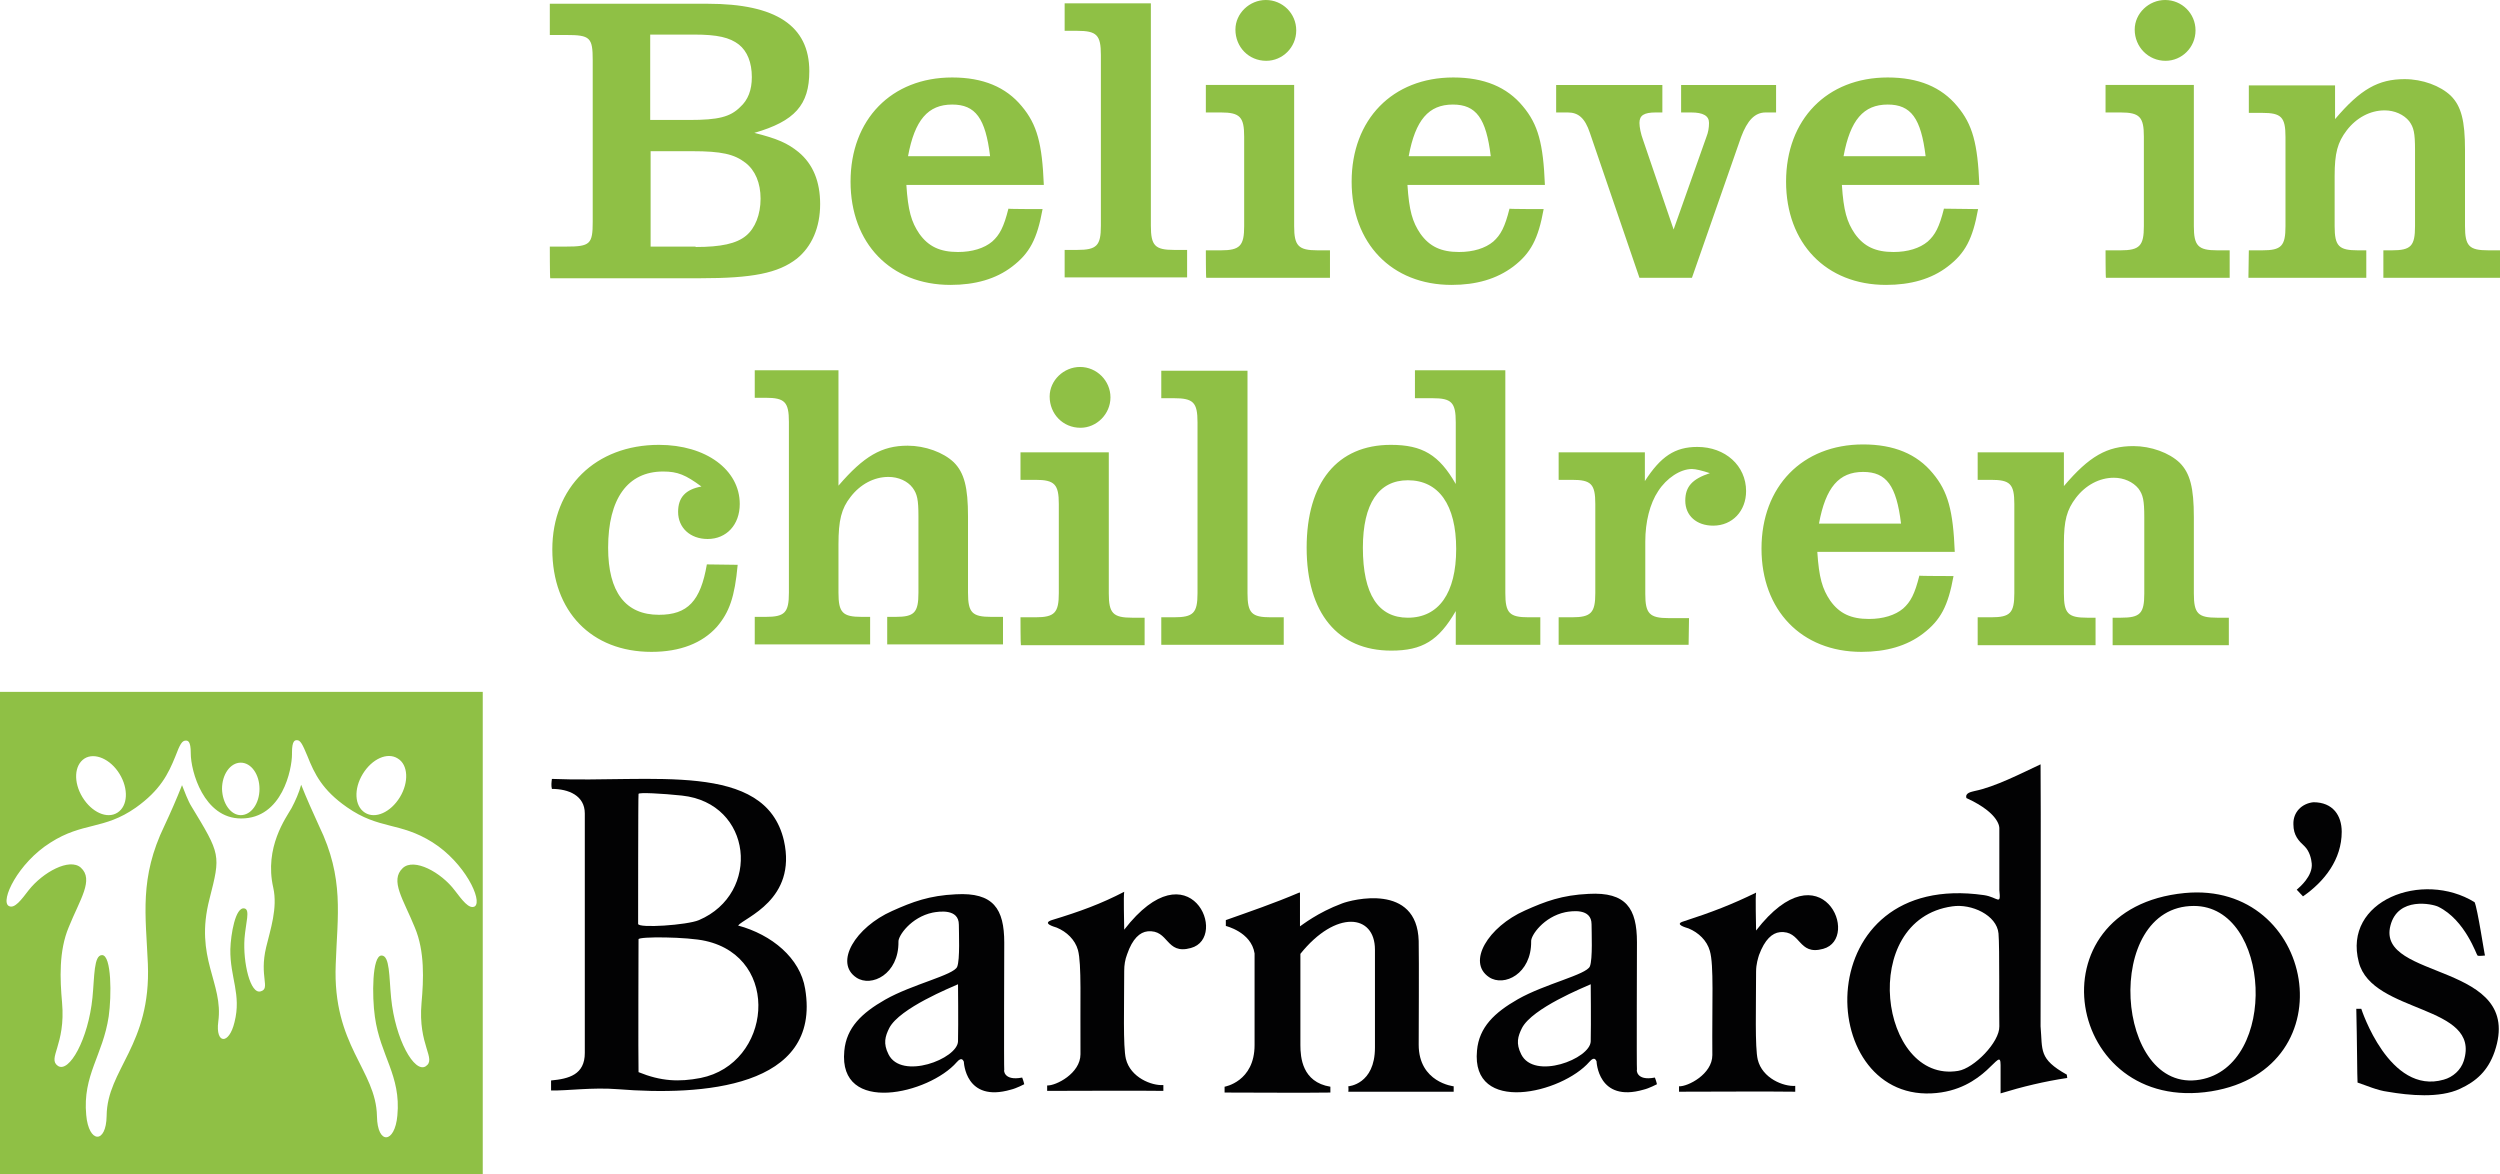 <svg xmlns="http://www.w3.org/2000/svg" xmlns:xlink="http://www.w3.org/1999/xlink" version="1.1" id="layer" x="0px" y="0px" style="enable-background:new 0 0 652 652;" xml:space="preserve" viewBox="18.8 180.4 600.2 281.9">
<style type="text/css">
	.st0{fill:#020203;}
	.st1{fill:#8FC045;}
</style>
<g>
	<path class="st0" d="M584.8,440.3c-0.1-1.5-0.1-9.5-0.3-17.7c0.3,0,1.2,0,1.2,0s6.7,20.8,19.8,17c2.2-0.6,4.1-2.3,4.8-4.5   c4.3-13.6-22-11.2-25.2-23.7c-3.9-14.8,15.3-22.1,27.8-14.4c0.7,1.4,2.4,12.8,2.5,12.8c0,0-1.6,0.2-1.8,0c-0.2,0-2.9-8.5-9.4-11.7   c-1.4-0.7-9.7-2.5-11.5,4.5c-3.5,13.3,32.4,8.6,25,30.3c-1.6,4.6-4.4,7.1-8.3,8.9c-4.9,2.3-12.2,1.6-17.4,0.7   C589.6,442.2,586.9,441,584.8,440.3"/>
	<g>
		<path class="st0" d="M543.3,394.8c31.3-3,39.5,42.2,6.4,47.6C514.7,448,506.1,398.4,543.3,394.8 M545.5,397.9    c-22,0-19,45.3,1.5,41.7C565.9,436.3,564.1,397.9,545.5,397.9 M288.7,394.5c-0.2,1.2,0,7.2,0,9.1c15.7-20.3,25.3,1.9,16,4.4    c-6.1,1.7-5.2-4.5-10.4-4c-1.8,0.2-3.6,1.7-4.9,5.5c-0.5,1.3-0.7,2.6-0.7,4c0,8.3-0.3,18.2,0.4,21.1c1.1,4.5,6.2,6.5,9,6.3v1.4    c-7-0.1-19.5,0-27.9,0V441c2.1,0.1,8-2.9,8-7.5c-0.1-12.8,0.3-21.6-0.6-25c-0.7-2.5-2.7-4.4-5.1-5.4c-0.6-0.2-3.6-1-1.2-1.8    C278.2,399.2,283.1,397.4,288.7,394.5 M196,402.6c8.1,2.2,14.9,7.8,16.1,15.2c4,23.9-25,25.7-44.9,24.1    c-6.3-0.5-12.2,0.4-16.1,0.3v-2.4c4.3-0.4,8.1-1.4,8.1-6.6v-57.5c0-4.3-3.9-5.9-7.9-5.9c-0.2-0.8-0.1-1.6,0-2.4    c23.7,1,51.2-4.5,55.7,14.8C210.2,396.4,197.5,400.7,196,402.6 M172.1,437.8c5.4,2.2,9.7,2.4,14.9,1.4c17-3.4,19.5-28.8,1.2-32.9    c-4.3-1-16.1-1.1-16.1-0.4C172.1,405.8,172,434.3,172.1,437.8 M172.1,371c-0.1,0-0.1,31.2-0.1,31.2c0,1.1,11.8,0.3,14.6-0.9    c15-6.4,12.9-28.1-4.1-29.9C177.8,370.9,172.1,370.6,172.1,371 M264.2,439.1c0.3,0.7,0.5,1.6,0.5,1.6s-1.9,1-3.2,1.3    c-11,3.2-11.3-6.7-11.3-6.7c-0.1-0.1-0.4-1.4-1.7,0.1c-6.6,7.6-28.5,12.8-27-2.7c0.5-5.6,4.2-9.1,9.8-12.3    c6.5-3.7,16.5-5.9,17.3-7.9c0.7-1.7,0.4-8.3,0.4-10.1c0-3.9-4.7-3.2-6.3-2.9c-5.2,1.1-8.3,5.6-8.2,7c0.1,7.8-6.5,11-10.1,8.6    c-5.4-3.6-0.2-12.1,8.6-16c4.9-2.2,8.9-3.7,15.3-4c9-0.5,11.6,3.5,11.6,11.6c0,0-0.1,30.5,0,30.6    C259.8,437.1,259.6,440,264.2,439.1 M248.8,416.7c-1.5,0.7-14,5.7-16.5,10.5c-1,2-1.5,3.7-0.2,6.3c3.1,6.3,16.6,1.1,16.7-3.1    C248.9,426,248.8,416.7,248.8,416.7 M416.1,439.1c0.3,0.7,0.5,1.6,0.5,1.6s-1.9,1-3.2,1.3c-11,3.2-11.3-6.8-11.3-6.8    c-0.1-0.1-0.4-1.4-1.7,0.1c-6.6,7.6-28.5,12.8-27-2.7c0.5-5.6,4.2-9.1,9.8-12.3c6.5-3.7,16.5-5.9,17.3-7.9    c0.7-1.7,0.4-8.3,0.4-10.1c0-3.9-4.7-3.2-6.3-2.9c-5.2,1.1-8.3,5.6-8.2,7c0.1,7.8-6.5,11-10.1,8.6c-5.4-3.6-0.2-12.1,8.6-16    c4.9-2.2,8.9-3.7,15.3-4c9-0.5,11.6,3.5,11.6,11.6c0,0-0.1,30.5,0,30.6C411.7,437.1,411.5,440,416.1,439.1 M400.7,416.7    c-1.5,0.7-14,5.7-16.5,10.5c-1,2-1.5,3.7-0.2,6.3c3.1,6.3,16.6,1.1,16.7-3.1C400.8,426,400.7,416.7,400.7,416.7"/>
		<path class="st0" d="M508.7,363.9c0.1,5,0,62.9,0,62.9c0.5,5.8-0.5,7.8,6.3,11.6l0.1,0.8c-5.4,0.8-10.8,2.1-16,3.7    c0-3.2,0-6.8,0-6.8c0-5.1-3.4,6.2-16.6,6.8c-28.2,1.3-29.4-53.6,12.6-47.6c3.4,0.5,4.1,2.7,3.7-1.2v-14.8c0,0,0.4-3.5-7.9-7.3    c-0.4-1.3,1.3-1.5,2-1.7C497.8,369.3,504,366.1,508.7,363.9 M487.5,398c-22.8,3.2-17.4,42.6,1.4,39.5c3.8-0.6,10-6.9,9.9-10.7    c-0.1-3.9,0.1-18.9-0.2-22.3C498.2,400.1,492.1,397.3,487.5,398 M330.7,394.7l0.2,0v8.1c0.5-0.3,4.2-3.3,10.1-5.5    c2.3-0.9,18-5,18.4,9c0.1,4.8,0,22.2,0,24.9c0,9.1,8.4,10,8.4,10s0,0.6,0,1.3h-25.3c0.1-0.5,0-1.3,0-1.3s6.4-0.4,6.4-9.3v-23.5    c0-8.6-9.4-9.6-17.9,1v21.9c0,2.9,0.4,8.9,7.2,10v1.4c-4.7,0.1-21.8,0-25.4,0c0-0.6,0-1.4,0-1.4s7.2-1.2,7.2-10c0-8.7,0-22,0-22    c-0.8-5.2-7-6.6-6.9-6.6c0,0,0-1,0-1.4C319,399.2,324.6,397.3,330.7,394.7"/>
		<path class="st0" d="M440.4,394.7c-0.2,1.2,0,7.2,0,9.1c15.7-20.3,25.3,1.9,16.1,4.4c-6.1,1.7-5.2-4.5-10.4-4    c-1.8,0.2-3.6,1.7-5,5.5c-0.2,0.7-0.7,2.1-0.7,4c0,8.3-0.3,18.2,0.4,21.1c1.1,4.5,6.2,6.5,9,6.3v1.4c-7-0.1-19.6,0-27.9,0v-1.3    c2.1,0.1,8-2.9,8-7.5c-0.1-12.8,0.4-21.6-0.6-25c-0.7-2.5-2.7-4.4-5.1-5.4c-0.6-0.2-3.6-1-1.2-1.7    C429.8,399.4,434.7,397.5,440.4,394.7"/>
	</g>
	<path class="st0" d="M570.2,394c0.7-0.6,3.9-3.3,3.6-6.3c-0.1-1.1-0.5-2.9-1.7-4.1c-1.4-1.3-2.7-2.6-2.7-5.3c-0.1-2.9,2-5,4.8-5.3   c4.7,0,6.8,3.2,6.8,7.1c0,6.6-4.1,11.9-9.3,15.5L570.2,394L570.2,394z"/>
	<path class="st1" d="M76.6,376.1c2.5,0,4.5-2.8,4.5-6.3c0-3.5-2-6.3-4.5-6.3c-2.5,0-4.5,2.8-4.5,6.3   C72.2,373.3,74.2,376.1,76.6,376.1z M122.6,382.6c-7.8-4.9-12.8-3-20.5-8.4c-5.9-4.1-7.8-8-9.5-12.3c-1.2-2.9-1.7-3.8-2.5-3.8   c-0.5,0-1.2,0.1-1.2,3c0,0,0,0,0,0.1c0,0.1,0,0.2,0,0.3c0,3.5-2.3,15.4-12.2,15.4c-9,0-12.1-11.4-12.1-15.6v-0.1c0-2.9-0.7-3-1.2-3   c-0.9,0-1.4,0.9-2.5,3.8c-1.7,4.2-3.6,8.1-9.5,12.3c-7.7,5.4-12.7,3.4-20.5,8.4c-7.8,4.9-12.1,14-10,15.2c1.4,0.8,3.1-1.6,4.8-3.8   c3.4-4.3,9.8-7.8,12.5-5.4c3.2,2.9-0.2,7.6-2.9,14.3c-2.4,5.7-2.1,12.5-1.6,18.1c0.9,10.2-3.6,13.4-1,15.2   c2.7,1.8,7.3-6.4,8.3-16.4c0.5-5.1,0.3-10.2,2.3-10.2c2.3,0,2.3,9.8,1.6,14.7c-1.4,9.4-6.3,14.1-5.4,23.7c0.6,6.8,4.8,7,4.9,0.2   c0.1-11.2,10.7-16.9,9.9-36.5c-0.5-11.7-2.1-20.6,4-33.2c1.5-3.2,2.9-6.4,4.2-9.7c0.5,1.3,1.5,3.9,2.2,5   c7.1,11.7,7.1,11.7,4.4,22.3c-3.7,14.3,3.4,20.1,2.1,29.5c-0.7,5.4,2.6,5.6,3.9,0.1c1.7-6.7-1.1-10.7-1-17.5   c0.1-3.5,1.2-10.3,3.4-9.8c1.4,0.3,0.3,3.4,0,7.2c-0.4,5.8,1.4,13.5,3.9,12.7c2.4-0.7-0.4-3.5,1.3-10.6c1-4.2,2.8-9.4,1.7-14.3   c-2.2-9.7,3.1-16.8,4.4-19.1c0.9-1.7,1.8-3.7,2.3-5.6c1.3,3.3,2.8,6.6,4.3,9.9c6.1,12.6,4.4,21.5,4,33.2   c-0.8,19.6,9.7,25.3,9.9,36.5c0.1,6.9,4.3,6.6,4.9-0.2c0.9-9.6-4.1-14.3-5.4-23.7c-0.7-4.9-0.7-14.7,1.6-14.7c2,0,1.8,5.1,2.3,10.2   c1,10,5.6,18.1,8.3,16.4c2.7-1.8-1.9-5-1-15.2c0.5-5.6,0.8-12.4-1.6-18.1c-2.7-6.7-6.1-11.3-2.9-14.3c2.7-2.5,9.2,1,12.5,5.4   c1.7,2.2,3.4,4.6,4.8,3.8C134.7,396.6,130.4,387.5,122.6,382.6z M106.4,375.5c2.5,1.6,6.2-0.1,8.4-3.7c2.2-3.6,2-7.8-0.5-9.3   c-2.5-1.6-6.2,0.1-8.4,3.7C103.7,369.8,103.9,373.9,106.4,375.5L106.4,375.5z M47,375.5c2.5-1.6,2.7-5.7,0.5-9.3   c-2.2-3.6-6-5.2-8.4-3.7c-2.5,1.6-2.7,5.7-0.5,9.3C40.8,375.4,44.5,377.1,47,375.5L47,375.5z M134.7,462.3H18.8V346.5h115.9V462.3z   "/>
	<g>
		<path class="st1" d="M185.8,239.7c6.1,0,9.8-0.8,12.1-2.7c2.2-1.8,3.5-5.1,3.5-8.9c0-3.8-1.3-6.8-3.6-8.6    c-2.7-2.1-5.8-2.8-12.8-2.8h-10v22.9H185.8L185.8,239.7z M184.3,209.2c6.9,0,9.8-0.7,12.2-3.1c1.9-1.7,2.8-4.1,2.8-7.2    c0-3.5-1.1-6.2-3.1-7.8c-2.2-1.7-5.1-2.4-10.8-2.4h-10.5v20.5L184.3,209.2L184.3,209.2z M150.8,239.6h3.9c5.8,0,6.4-0.6,6.4-6    v-38.7c0-5.5-0.6-6.1-6.4-6.1h-3.9v-7.5h37.9c16.4,0,24.4,5.3,24.4,16.2c0,8.1-3.5,12-13.2,14.8c5.6,1.4,8,2.5,10.6,4.6    c3.5,2.9,5.2,7.1,5.2,12.5c0,5.6-2,10.2-5.6,13.1c-4.5,3.5-10.7,4.7-23.2,4.7h-36C150.8,247.1,150.8,239.6,150.8,239.6z     M256.5,217.9c-1.1-9.1-3.5-12.4-9.1-12.4c-5.8,0-9,3.7-10.6,12.4L256.5,217.9L256.5,217.9z M269.1,230.6    c-1.3,7.2-3.1,10.6-7.3,13.8c-3.9,3-8.9,4.4-14.8,4.4c-14.4,0-24-10-24-24.8c0-14.9,9.8-25,24.4-25c7.4,0,12.9,2.3,16.7,6.9    c3.7,4.4,4.9,9,5.3,18.9h-33c0.4,6.2,1.2,8.9,3.1,11.7c2.2,3.1,5,4.4,9.3,4.4c3.4,0,6.3-0.9,8.2-2.5c1.8-1.6,2.8-3.5,3.9-7.9    C260.9,230.6,269.1,230.6,269.1,230.6z M295.1,234.6c0,4.8,1,5.8,5.6,5.8h3.1v6.6h-29.4v-6.6h3c4.7,0,5.7-1,5.7-5.8v-41    c0-4.8-1-5.8-5.7-5.8h-3v-6.6h20.7L295.1,234.6C295.1,234.6,295.1,234.6,295.1,234.6z M330,187.7c0,4.1-3.3,7.3-7.2,7.3    c-4.2,0-7.4-3.3-7.4-7.5c0-3.9,3.4-7.1,7.3-7.1C326.7,180.4,330,183.6,330,187.7C330,187.7,330,187.7,330,187.7z M308.3,240.5h3.6    c4.6,0,5.6-1.1,5.6-5.8v-21.5c0-4.7-1-5.8-5.6-5.8h-3.6v-6.6h21.2v33.9c0,4.7,1,5.8,5.6,5.8h3v6.6h-29.7    C308.3,247.1,308.3,240.5,308.3,240.5L308.3,240.5z M376.7,217.9c-1.1-9.1-3.5-12.4-9.1-12.4c-5.8,0-9,3.7-10.6,12.4L376.7,217.9    L376.7,217.9z M389.4,230.6c-1.3,7.2-3.1,10.6-7.3,13.8c-4,3-8.9,4.4-14.8,4.4c-14.4,0-24-10-24-24.8c0-14.9,9.8-25,24.4-25    c7.4,0,12.9,2.3,16.7,6.9c3.7,4.4,4.9,9,5.3,18.9h-33c0.4,6.2,1.2,8.9,3.1,11.7c2.2,3.1,5,4.4,9.3,4.4c3.4,0,6.3-0.9,8.2-2.5    c1.8-1.6,2.8-3.5,3.9-7.9C381.2,230.6,389.4,230.6,389.4,230.6z M400.5,212.3c-1.2-3.6-2.8-4.9-5.3-4.9h-2.8v-6.6h25.5v6.6h-1.6    c-2.8,0-3.9,0.7-3.9,2.5c0,1,0.3,2.6,0.9,4.2l7.3,21.4l7.9-22.3c0.4-1,0.6-2.1,0.6-3.3c0-1.7-1.4-2.5-4.3-2.5h-2.4v-6.6h22.8v6.6    h-2.5c-2.6,0-4.4,1.9-5.9,5.9L425,247.1h-12.6L400.5,212.3L400.5,212.3z M481.1,217.9c-1.1-9.1-3.5-12.4-9.1-12.4    c-5.8,0-9,3.7-10.6,12.4L481.1,217.9L481.1,217.9z M493.7,230.6c-1.3,7.2-3.1,10.6-7.3,13.8c-3.9,3-8.9,4.4-14.8,4.4    c-14.4,0-24-10-24-24.8c0-14.9,9.8-25,24.4-25c7.4,0,12.9,2.3,16.7,6.9c3.7,4.4,4.9,9,5.3,18.9h-33c0.4,6.2,1.2,8.9,3.1,11.7    c2.2,3.1,5,4.4,9.3,4.4c3.4,0,6.3-0.9,8.2-2.5c1.8-1.6,2.8-3.5,3.9-7.9L493.7,230.6L493.7,230.6z M545.9,187.7    c0,4.1-3.3,7.3-7.2,7.3c-4.1,0-7.4-3.3-7.4-7.5c0-3.9,3.4-7.1,7.3-7.1C542.6,180.4,545.9,183.6,545.9,187.7    C545.9,187.7,545.9,187.7,545.9,187.7z M524.3,240.5h3.6c4.6,0,5.6-1.1,5.6-5.8v-21.5c0-4.7-1-5.8-5.6-5.8h-3.6v-6.6h21.2v33.9    c0,4.7,1,5.8,5.6,5.8h3v6.6h-29.7C524.3,247.1,524.3,240.5,524.3,240.5L524.3,240.5z M558.7,240.5h3.2c4.6,0,5.6-1,5.6-5.8v-21.4    c0-4.8-1-5.8-5.6-5.8h-3.2v-6.6h20.7v8.1c6.1-7.2,10.4-9.6,16.7-9.6c4.3,0,8.6,1.6,11.1,4c2.5,2.5,3.4,6,3.4,13v18.3    c0,4.8,1,5.8,5.6,5.8h2.8v6.6H591v-6.6h2c4.6,0,5.6-1,5.6-5.8v-18.3c0-4.1-0.3-5.4-1.4-6.9c-1.3-1.6-3.5-2.6-5.9-2.6    c-3.5,0-6.8,1.8-9.1,4.8c-2.2,2.9-2.9,5.4-2.9,11v12c0,4.8,1,5.8,5.6,5.8h2v6.6h-28.3L558.7,240.5L558.7,240.5L558.7,240.5z     M195.9,316c-0.7,7.7-2,11.4-5,14.9c-3.5,3.9-8.8,6-15.7,6c-14.4,0-23.8-9.7-23.8-24.6c0-14.9,10.4-25.1,25.6-25.1    c11.3,0,19.4,6,19.4,14.2c0,5-3.2,8.4-7.7,8.4c-4.2,0-7.1-2.7-7.1-6.5c0-3.5,1.8-5.4,5.6-6.1c-3.8-2.8-5.7-3.6-9.2-3.6    c-8.5,0-13.2,6.5-13.2,18.3c0,10.7,4.2,16.1,12.2,16.1c6.9,0,10-3.3,11.5-12.1L195.9,316L195.9,316L195.9,316z M200,269.3h20.1    V297c6.1-7.1,10.4-9.6,16.6-9.6c4.2,0,8.6,1.6,11.1,4c2.5,2.5,3.4,6,3.4,13v18.3c0,4.8,1,5.8,5.6,5.8h2.8v6.6h-27.8v-6.6h2    c4.5,0,5.5-1,5.5-5.8v-18.3c0-4.1-0.3-5.4-1.4-6.9c-1.2-1.6-3.4-2.6-5.8-2.6c-3.5,0-6.8,1.8-9.1,4.8c-2.2,2.8-2.9,5.6-2.9,11.4    v11.6c0,4.8,1,5.8,5.6,5.8h2v6.6H200v-6.6h2.6c4.6,0,5.6-1,5.6-5.8v-41c0-4.8-1-5.8-5.6-5.8H200C200,275.9,200,269.3,200,269.3z     M285.4,275.8c0,4-3.3,7.3-7.2,7.3c-4.2,0-7.4-3.3-7.4-7.5c0-3.9,3.4-7.1,7.3-7.1C282.1,268.5,285.4,271.8,285.4,275.8    C285.4,275.8,285.4,275.8,285.4,275.8z M263.8,328.6h3.6c4.6,0,5.6-1.1,5.6-5.8v-21.4c0-4.7-1-5.8-5.6-5.8h-3.6v-6.6h21.2v33.9    c0,4.7,1,5.8,5.6,5.8h3v6.6h-29.7C263.8,335.2,263.8,328.6,263.8,328.6z M318.3,322.8c0,4.8,1,5.8,5.6,5.8h3.1v6.6h-29.4v-6.6h3    c4.7,0,5.7-1,5.7-5.8v-41c0-4.8-1-5.8-5.7-5.8h-3v-6.6h20.7L318.3,322.8L318.3,322.8z M346,311.9c0,11.2,3.7,16.8,10.8,16.8    c7.4,0,11.6-5.9,11.6-16.5c0-10.6-4.2-16.5-11.6-16.5C349.8,295.7,346,301.3,346,311.9z M358.5,269.3h21.7v53.5    c0,4.8,1,5.8,5.6,5.8h2.8v6.6h-20.3v-8.1c-4.1,7.1-8,9.5-15.5,9.5c-12.8,0-20.3-9-20.3-24.7c0-15.7,7.4-24.7,20.2-24.7    c7.6,0,11.6,2.4,15.6,9.4v-14.8c0-4.8-1-5.8-5.6-5.8h-4.2C358.5,275.9,358.5,269.3,358.5,269.3L358.5,269.3z M424.2,335.2h-31.2    v-6.6h3.2c4.6,0,5.6-1.1,5.6-5.8v-21.4c0-4.8-1-5.8-5.6-5.8h-3.2v-6.6h20.7v6.9c3.8-5.9,7.2-8.2,12.6-8.2    c6.7,0,11.7,4.5,11.7,10.6c0,4.8-3.3,8.3-7.9,8.3c-4,0-6.7-2.4-6.7-6c0-3.4,1.7-5.2,5.9-6.6c-1.8-0.6-3.4-1-4.3-1    c-2.8,0-6.1,2.2-8.1,5.3c-2,3-3.1,7.4-3.1,12.1v12.6c0,4.7,1,5.8,5.6,5.8h4.9L424.2,335.2L424.2,335.2L424.2,335.2z M475.2,306.1    c-1.1-9.1-3.5-12.4-9.1-12.4c-5.8,0-9,3.7-10.6,12.4H475.2L475.2,306.1z M487.8,318.7c-1.3,7.2-3.1,10.6-7.3,13.8    c-3.9,3-8.9,4.4-14.8,4.4c-14.4,0-24-10-24-24.8c0-14.9,9.8-25,24.4-25c7.4,0,12.9,2.3,16.7,6.9c3.7,4.4,4.9,9,5.3,18.9h-33    c0.4,6.2,1.2,8.9,3.1,11.7c2.2,3.1,5,4.4,9.3,4.4c3.4,0,6.3-0.9,8.2-2.5c1.8-1.6,2.8-3.5,3.9-7.9    C479.6,318.7,487.8,318.7,487.8,318.7L487.8,318.7z M493.6,328.6h3.2c4.6,0,5.6-1,5.6-5.8v-21.4c0-4.8-1-5.8-5.6-5.8h-3.2v-6.6    h20.7v8.1c6.1-7.2,10.4-9.6,16.7-9.6c4.2,0,8.6,1.6,11.1,4c2.5,2.5,3.4,6,3.4,13.1v18.3c0,4.8,1,5.8,5.6,5.8h2.8v6.6h-27.9v-6.6h2    c4.6,0,5.6-1,5.6-5.8v-18.3c0-4.1-0.3-5.4-1.4-6.9c-1.3-1.6-3.5-2.6-5.9-2.6c-3.5,0-6.8,1.8-9.1,4.8c-2.2,2.9-2.9,5.4-2.9,11v12    c0,4.8,1,5.8,5.6,5.8h2v6.6h-28.3L493.6,328.6L493.6,328.6L493.6,328.6z"/>
	</g>
</g>
</svg>